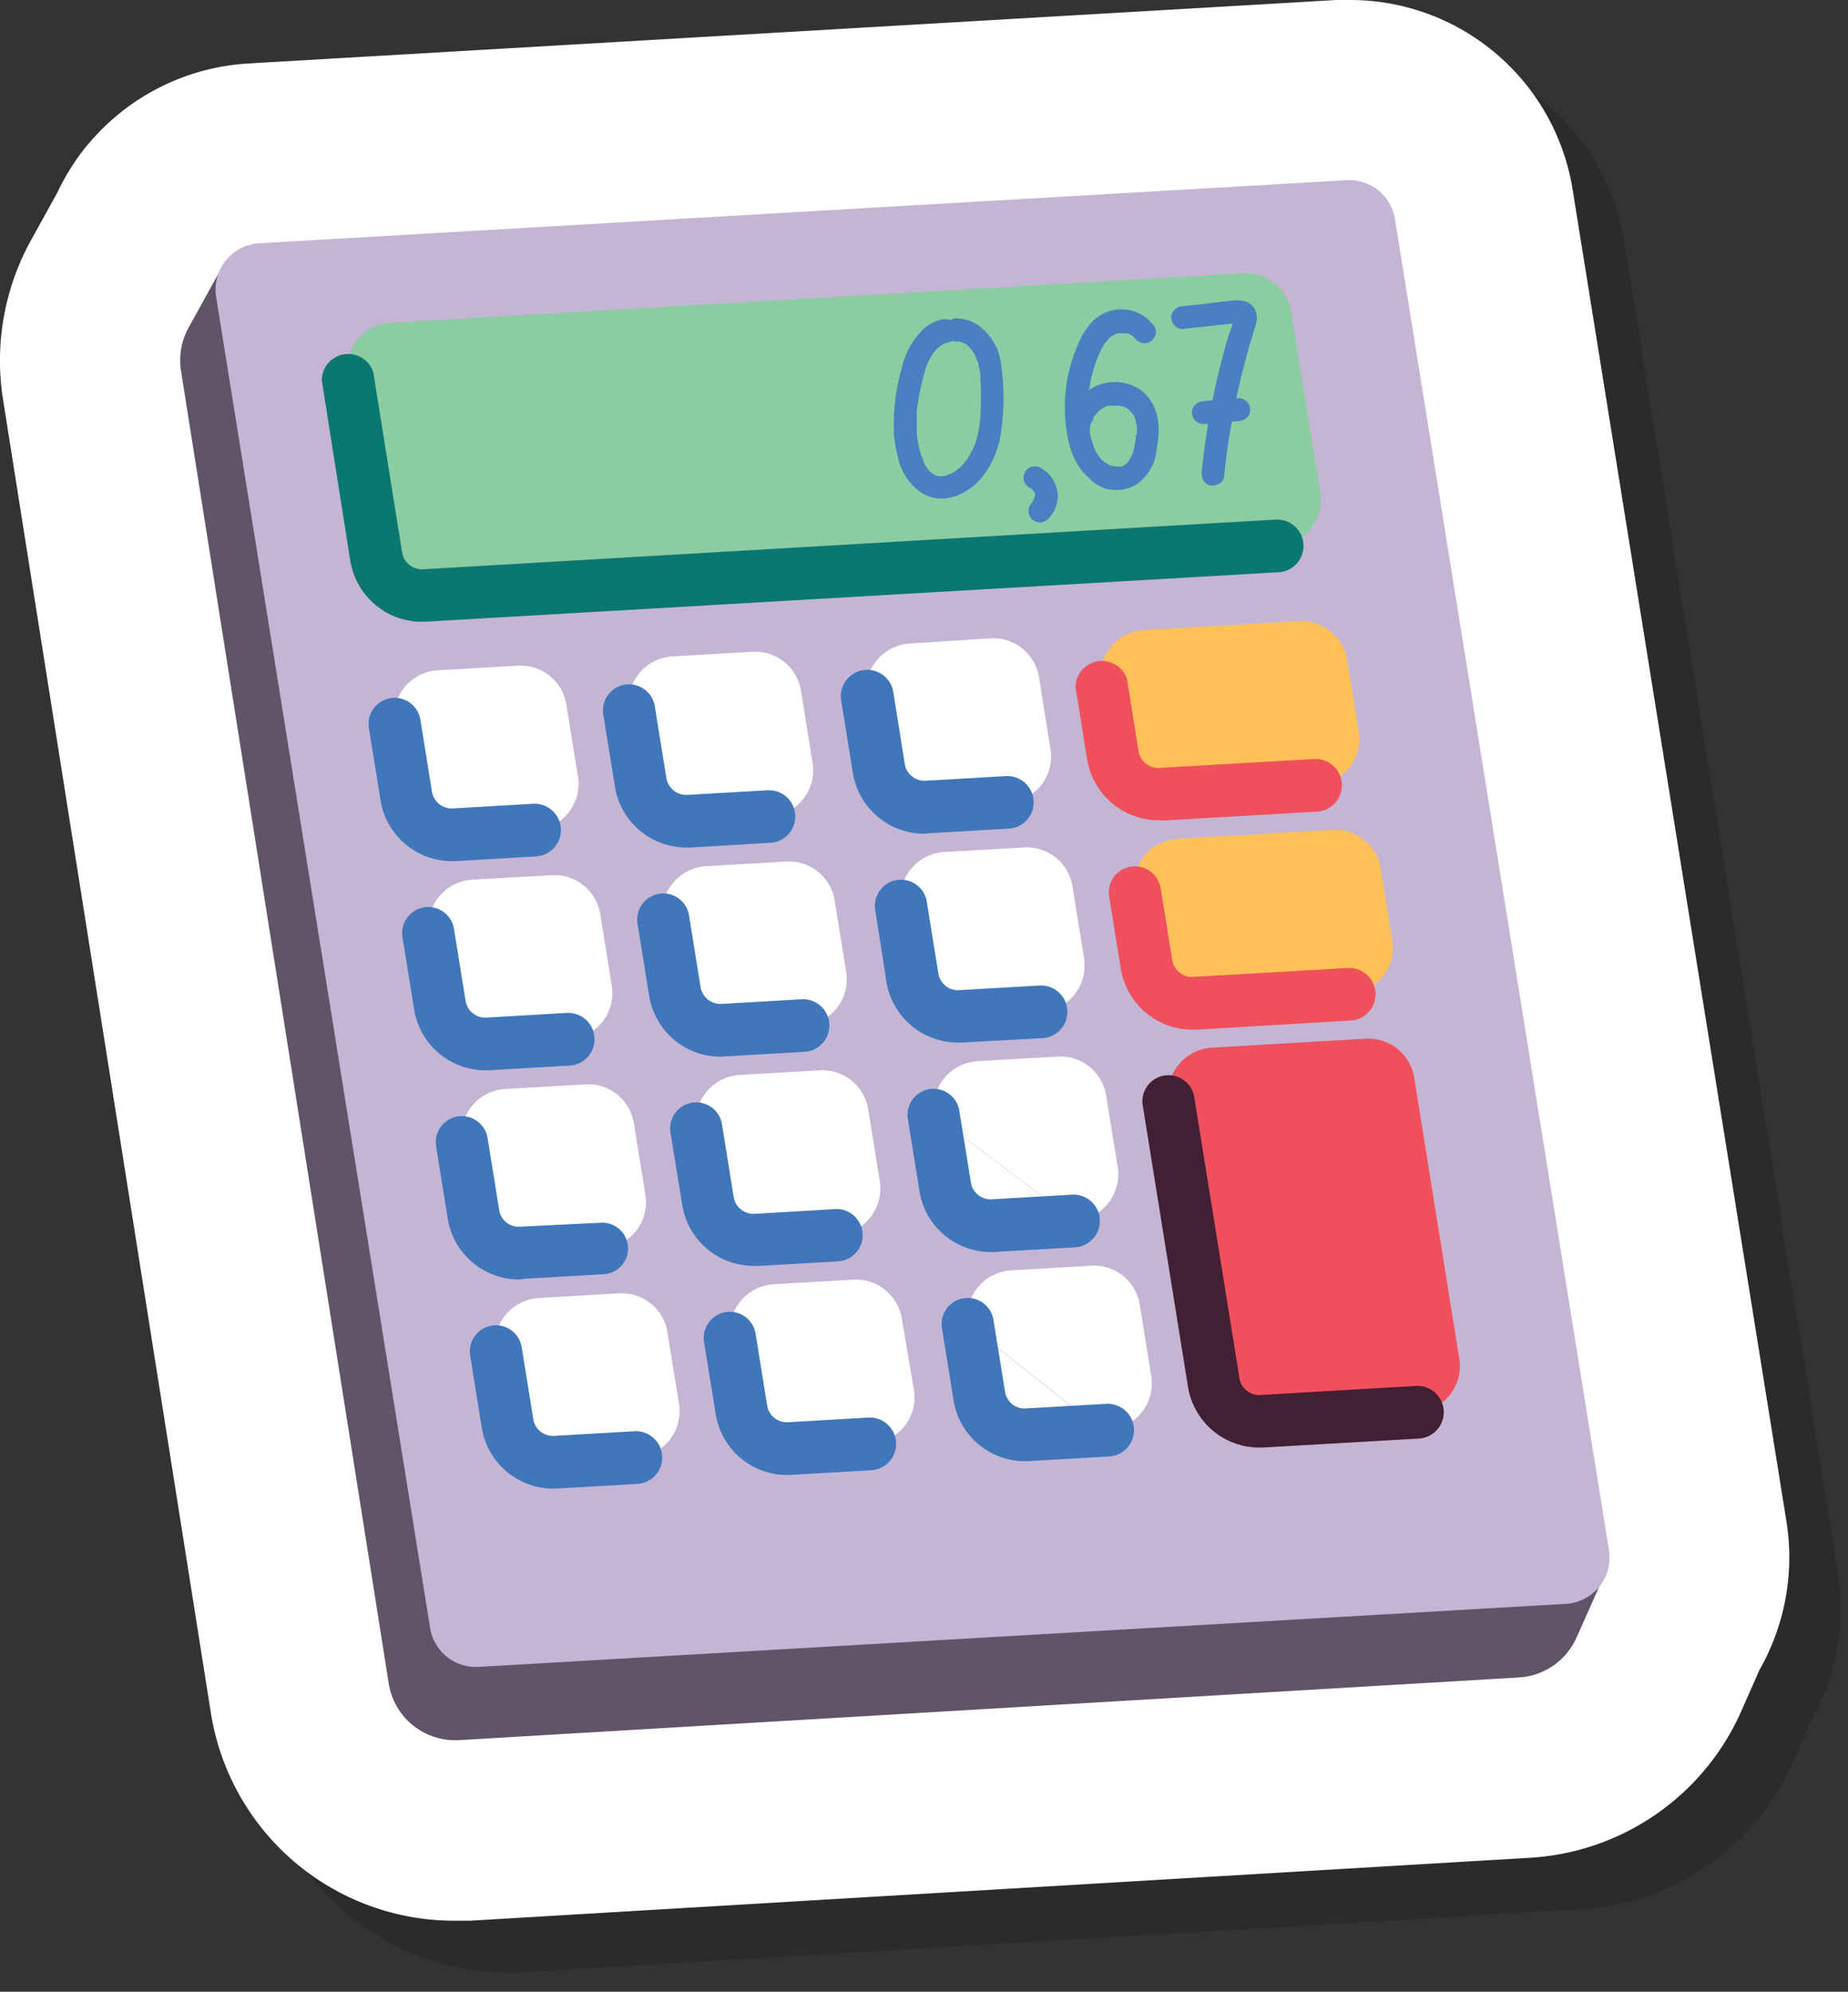 <svg xmlns="http://www.w3.org/2000/svg" width="143.57" height="154.75" viewBox="0 0 143.57 154.75"><rect x="0" y="0" width="143.57" height="154.75" fill="#333333" stroke="none"/><defs><style>.cls-1{isolation:isolate;}.cls-2{mix-blend-mode:multiply;opacity:0.15;}.cls-3{fill:#fff;}.cls-4{fill:#605469;}.cls-5{fill:#c5b5d4;}.cls-6{fill:#fdc158;}.cls-7{fill:#ef505c;}.cls-8{fill:#8ccca2;}.cls-9{fill:#0a7771;}.cls-10{fill:#4880c1;}.cls-11{fill:#4076ba;}.cls-12{fill:#421f33;}</style></defs><g class="cls-1"><g id="Layer_1" data-name="Layer 1"><g class="cls-2"><path d="M20.37,137a19.14,19.14,0,0,0,19,16.23q.57,0,1.14,0l82.34-4.89A19.17,19.17,0,0,0,139.3,136.9l1.4-3.17a17.68,17.68,0,0,0,2.09-11.51L126.19,18.81A17.51,17.51,0,0,0,108.82,4q-.51,0-1,0L23.33,8.93a17.56,17.56,0,0,0-12.4,6.18A13.88,13.88,0,0,0,9.8,16.6a16.69,16.69,0,0,0-1.31,2.3l-2.1,3.8A19.33,19.33,0,0,0,4.23,35Z"></path><path d="M21.5,24.29l-2.85,5.17a5.26,5.26,0,0,0-.59,3.34l16.14,102a5.23,5.23,0,0,0,5.48,4.4L122,134.33a5.23,5.23,0,0,0,4.48-3.1l1.78-4Z"></path><path d="M24.14,22.9,108.61,18a3.6,3.6,0,0,1,3.76,3L129,124.44a3.6,3.6,0,0,1-3.35,4.17l-84.47,4.9a3.6,3.6,0,0,1-3.76-3L20.79,27.07A3.61,3.61,0,0,1,24.14,22.9Z"></path><path d="M108.65,55.23l.9,5.58A3.6,3.6,0,0,1,106.2,65l-12,.7a3.62,3.62,0,0,1-3.77-3l-.89-5.58a3.59,3.59,0,0,1,3.34-4.17l12-.69A3.6,3.6,0,0,1,108.65,55.23Z"></path><path d="M94,67.73A5.63,5.63,0,0,1,88.46,63l-.9-5.58a2.05,2.05,0,0,1,4-.65l.89,5.59a1.55,1.55,0,0,0,1.63,1.3l12-.69a2,2,0,0,1,.24,4.09l-11.95.69Z"></path><path d="M84.72,56.62l.89,5.58a3.6,3.6,0,0,1-3.35,4.17L76,66.73a3.6,3.6,0,0,1-3.77-3l-.9-5.59A3.61,3.61,0,0,1,74.72,54L81,53.59A3.61,3.61,0,0,1,84.72,56.62Z"></path><path d="M104.32,28.26l2.25,14a3.6,3.6,0,0,1-3.35,4.16L37,50.25a3.6,3.6,0,0,1-3.77-3L31,33.24a3.6,3.6,0,0,1,3.34-4.17l66.23-3.84A3.6,3.6,0,0,1,104.32,28.26Z"></path><path d="M36.78,52.31a5.64,5.64,0,0,1-5.57-4.76L29,33.56a2.05,2.05,0,0,1,4-.64l2.24,14a1.56,1.56,0,0,0,1.63,1.31l66.22-3.84a2,2,0,0,1,.24,4.09L37.12,52.3Z"></path><path d="M81.8,32.56A4.37,4.37,0,0,0,80,29.27a3.2,3.2,0,0,0-1.73-.53.75.75,0,0,0-.42.13.92.92,0,0,0-.38-.06l-.23,0a3.17,3.17,0,0,0-1.52.78,6,6,0,0,0-1.66,3,16,16,0,0,0-.61,5.07,9.27,9.27,0,0,0,.31,1.86,4.39,4.39,0,0,0,1.89,2.8,2.81,2.81,0,0,0,1.64.41,3.75,3.75,0,0,0,1.66-.51,4.89,4.89,0,0,0,1.34-1.14A7.12,7.12,0,0,0,81.7,38a18,18,0,0,0,.22-4.3A10.74,10.74,0,0,0,81.8,32.56Zm-1.64,3.87a9,9,0,0,1-.38,2,4.29,4.29,0,0,1-.2.46,5.92,5.92,0,0,1-.33.61.52.52,0,0,1-.09.16,6,6,0,0,1-.64.72,4.25,4.25,0,0,1-.42.3,1,1,0,0,1-.2.11l-.33.13a.71.71,0,0,1-.24.06L77,41l-.32-.06-.15-.09-.1-.05-.23-.2a4.13,4.13,0,0,1-.44-.66l0-.1a5.53,5.53,0,0,1-.34-1l-.09-.38a6.22,6.22,0,0,1-.11-1c0-.23,0-.47,0-.71v-.37s0-.09,0-.13v-.13a5.11,5.11,0,0,1,.09-.76,17.58,17.58,0,0,1,.54-2.49c0-.08.05-.2.1-.35a5.18,5.18,0,0,1,.49-1,5.3,5.3,0,0,1,.36-.43,2.55,2.55,0,0,1,.48-.35l.18-.08.36-.1.2-.08a1.21,1.21,0,0,0,.36.07,1.05,1.05,0,0,1,.21,0,1.21,1.21,0,0,1,.26.1l.16.08s.06,0,.13.09l.11.1.16.17a3,3,0,0,1,.35.51l.07.15c0,.08,0,.15.07.22s.09.28.18.63.08.74.1,1.12A24.86,24.86,0,0,1,80.16,36.43Z"></path><path d="M86.15,42.2a2.54,2.54,0,0,0-1.35-1.87.83.83,0,0,0-.44-.09.82.82,0,0,0-.74.47,1,1,0,0,0-.1.46.86.86,0,0,0,.48.73,1.27,1.27,0,0,1,.24.18l.11.16a.58.58,0,0,1,.07.22,1.78,1.78,0,0,1-.29.67.79.79,0,0,0-.22.6.92.92,0,0,0,.29.65,1,1,0,0,0,.64.21,1,1,0,0,0,.6-.29,2.43,2.43,0,0,0,.73-1.93Zm-1.8.66,0-.09C84.38,42.83,84.37,42.85,84.35,42.86Z"></path><path d="M93.42,35.17A3.09,3.09,0,0,0,92.09,34a3.71,3.71,0,0,0-1.76-.31,3.56,3.56,0,0,0-1.72.61,11.36,11.36,0,0,1,.5-2.1,8.8,8.8,0,0,1,.68-1.46.42.42,0,0,1,.08-.12l.33-.37.14-.12.18-.1.11-.05.25-.08h.23l.2,0,.21,0,.11,0a1.06,1.06,0,0,1,.21.11,1.89,1.89,0,0,1,.29.22,1,1,0,0,0,.85.44.77.77,0,0,0,.42-.15.93.93,0,0,0,.4-.81.78.78,0,0,0-.16-.41,3.15,3.15,0,0,0-4.76-.33,5.38,5.38,0,0,0-1,1.49,12.29,12.29,0,0,0-1.13,5.92c.13,2.25.75,3.83,1.84,4.74A3.21,3.21,0,0,0,90,42a5.27,5.27,0,0,0,.93.07,3,3,0,0,0,1.24-.36,3.66,3.66,0,0,0,1.69-2.83A7.35,7.35,0,0,0,94,37,3.9,3.9,0,0,0,93.42,35.17Zm-1.17,2.61c0-.05,0,.16,0,.16A8,8,0,0,1,92,39.21a4.41,4.41,0,0,1-.19.41l-.09.15a1.57,1.57,0,0,1-.2.25,1.42,1.42,0,0,1-.22.15.77.77,0,0,1-.19.08,1.75,1.75,0,0,1-.34,0c-.07,0-.43-.07-.43-.07a1.27,1.27,0,0,1-.44-.23c-.06,0-.31-.23-.31-.23a3,3,0,0,1-.4-.55.94.94,0,0,1-.12-.22,9.17,9.17,0,0,1-.3-.88,1.76,1.76,0,0,1-.09-.38.88.88,0,0,1,0-.16c0-.13,0-.27,0-.41a2.88,2.88,0,0,1,.27-.59.93.93,0,0,0,0-.1c0-.06,0,0,0,0,.14-.18.22-.27.31-.37l.12-.14.09-.07-.08.08a2.05,2.05,0,0,1,.43-.3l.23-.11.11,0,.14,0a.7.7,0,0,1,.19,0l.14,0h.17s.09,0,.18,0l.29.07a1.41,1.41,0,0,1,.36.19l.15.11.07.07c0,.05.24.32.24.32a4.2,4.2,0,0,1,.14.43,1.86,1.86,0,0,1,.08.45,2,2,0,0,1,0,.6Z"></path><path d="M101.63,28.57a1.27,1.27,0,0,0-.56-1,1.68,1.68,0,0,0-.95-.23c-.36,0-1.33.12-2.91.31l-1.39.15a.9.9,0,0,0-.6.29.82.82,0,0,0-.23.64,1,1,0,0,0,.31.6.79.79,0,0,0,.62.23l3.83-.42c0,.16-.1.34-.17.55s-.14.38-.19.57c-.47,1.6-.87,3.22-1.19,4.84l-.77.07a1,1,0,0,0-.6.31.79.79,0,0,0-.22.63.87.87,0,0,0,.3.6.8.8,0,0,0,.63.23l.32,0c-.21,1.23-.37,2.48-.5,3.73a1.41,1.41,0,0,0,0,.2,1.12,1.12,0,0,0,.14.46.75.75,0,0,0,.75.39,1,1,0,0,0,.46-.13.74.74,0,0,0,.39-.56c.14-1.43.34-2.86.6-4.27l.59-.05a1,1,0,0,0,.61-.3.76.76,0,0,0,.22-.61.92.92,0,0,0-.28-.62.86.86,0,0,0-.65-.24l-.14,0c.32-1.52.7-3,1.15-4.52l.23-.8a2.92,2.92,0,0,0,.22-1Z"></path><path d="M111.26,71.48l.9,5.58a3.6,3.6,0,0,1-3.35,4.17l-12,.69a3.6,3.6,0,0,1-3.77-3l-.9-5.58a3.61,3.61,0,0,1,3.35-4.17l12-.7A3.6,3.6,0,0,1,111.26,71.48Z"></path><path d="M96.64,84a5.64,5.64,0,0,1-5.57-4.76l-.9-5.58a2,2,0,1,1,4-.65l.9,5.58a1.56,1.56,0,0,0,1.63,1.31l12-.69a2,2,0,0,1,.24,4.08L97,84Z"></path><path d="M66.23,57.69l.9,5.58a3.6,3.6,0,0,1-3.35,4.17l-6.22.36a3.6,3.6,0,0,1-3.77-3l-.9-5.59A3.62,3.62,0,0,1,56.24,55l6.23-.36A3.6,3.6,0,0,1,66.23,57.69Z"></path><path d="M87.32,72.87l.9,5.58a3.61,3.61,0,0,1-3.35,4.17L78.65,83a3.61,3.61,0,0,1-3.77-3L74,74.37a3.61,3.61,0,0,1,3.35-4.17l6.23-.36A3.6,3.6,0,0,1,87.32,72.87Z"></path><path d="M48,58.75l.9,5.58a3.61,3.61,0,0,1-3.35,4.17l-6.22.36a3.61,3.61,0,0,1-3.77-3l-.9-5.58A3.61,3.61,0,0,1,38,56.08l6.23-.36A3.6,3.6,0,0,1,48,58.75Z"></path><path d="M39.13,70.91a5.63,5.63,0,0,1-5.57-4.75l-.9-5.59a2,2,0,0,1,4-.65l.9,5.59a1.55,1.55,0,0,0,1.63,1.3l6.22-.36a2,2,0,0,1,.24,4.09l-6.23.36Z"></path><path d="M68.84,73.94l.9,5.58a3.61,3.61,0,0,1-3.35,4.17l-6.23.36a3.6,3.6,0,0,1-3.76-3l-.9-5.58a3.61,3.61,0,0,1,3.35-4.17l6.23-.36A3.6,3.6,0,0,1,68.84,73.94Z"></path><path d="M87.48,98.87l-6.23.36a3.6,3.6,0,0,1-3.76-3l-.9-5.58Z"></path><path d="M76.59,90.62a3.61,3.61,0,0,1,3.35-4.17l6.23-.36a3.6,3.6,0,0,1,3.76,3l.9,5.58a3.61,3.61,0,0,1-3.35,4.17Z"></path><path d="M113.87,87.73l3.5,21.83a3.6,3.6,0,0,1-3.34,4.17l-12,.69a3.6,3.6,0,0,1-3.76-3L94.8,89.56a3.6,3.6,0,0,1,3.35-4.16l11.95-.7A3.61,3.61,0,0,1,113.87,87.73Z"></path><path d="M101.86,116.47a5.62,5.62,0,0,1-5.57-4.75L92.78,89.89a2,2,0,1,1,4-.65l3.51,21.83a1.55,1.55,0,0,0,1.62,1.31l12-.7a2,2,0,0,1,.23,4.09l-12,.69Z"></path><path d="M50.63,75l.9,5.59a3.6,3.6,0,0,1-3.35,4.16L42,85.1a3.6,3.6,0,0,1-3.76-3l-.9-5.58a3.6,3.6,0,0,1,3.35-4.17L46.87,72A3.6,3.6,0,0,1,50.63,75Z"></path><path d="M67.69,87.16l-6.23.36a3.61,3.61,0,0,0-3.35,4.17l.9,5.58a3.6,3.6,0,0,0,3.76,3L69,99.94a3.61,3.61,0,0,0,3.35-4.17l-.9-5.58A3.6,3.6,0,0,0,67.69,87.16Z"></path><path d="M89.59,115.14l-5.73.34a3.6,3.6,0,0,1-3.76-3l-.9-5.58Z"></path><path d="M79.2,106.87a3.61,3.61,0,0,1,3.35-4.17l6.23-.36a3.6,3.6,0,0,1,3.76,3l.9,5.58a3.61,3.61,0,0,1-3.35,4.17l-.5,0Z"></path><path d="M53.24,91.24l.9,5.59A3.6,3.6,0,0,1,50.79,101l-6.23.36a3.6,3.6,0,0,1-3.76-3l-.9-5.58a3.6,3.6,0,0,1,3.35-4.17l6.23-.36A3.6,3.6,0,0,1,53.24,91.24Z"></path><path d="M74.06,106.44,75,112a3.61,3.61,0,0,1-3.35,4.17l-6.23.36a3.6,3.6,0,0,1-3.76-3l-.9-5.58a3.61,3.61,0,0,1,3.35-4.17l6.22-.36A3.61,3.61,0,0,1,74.06,106.44Z"></path><path d="M55.85,107.49l.9,5.58a3.61,3.61,0,0,1-3.35,4.17l-6.23.36a3.6,3.6,0,0,1-3.76-3l-.9-5.58a3.6,3.6,0,0,1,3.35-4.17l6.22-.36A3.6,3.6,0,0,1,55.85,107.49Z"></path><path d="M75.82,68.78A5.63,5.63,0,0,1,70.25,64l-.9-5.58a2.05,2.05,0,1,1,4.05-.65l.89,5.58a1.56,1.56,0,0,0,1.63,1.31l6.22-.36a2,2,0,1,1,.24,4.08l-6.22.36Z"></path><path d="M57.34,69.85a5.63,5.63,0,0,1-5.57-4.75l-.9-5.58a2,2,0,1,1,4-.65l.9,5.58a1.57,1.57,0,0,0,1.63,1.31l6.22-.36a2,2,0,1,1,.24,4.08l-6.23.37Z"></path><path d="M78.43,85a5.63,5.63,0,0,1-5.57-4.75L72,74.7a2,2,0,1,1,4-.65l.9,5.58a1.54,1.54,0,0,0,1.63,1.3l6.22-.36A2,2,0,0,1,85,84.66L78.76,85Z"></path><path d="M60,86.1a5.62,5.62,0,0,1-5.57-4.75l-.9-5.58a2,2,0,1,1,4-.65l.9,5.58A1.56,1.56,0,0,0,60.05,82l6.22-.36a2,2,0,1,1,.24,4.08l-6.23.36Z"></path><path d="M81,101.28a5.62,5.62,0,0,1-5.57-4.75l-.9-5.59a2,2,0,0,1,4-.64l.9,5.58a1.55,1.55,0,0,0,1.63,1.3l6.22-.36a2,2,0,0,1,.24,4.09l-6.23.36Z"></path><path d="M41.74,87.16a5.62,5.62,0,0,1-5.57-4.76l-.9-5.58a2,2,0,0,1,4-.65l.9,5.58a1.55,1.55,0,0,0,1.63,1.31l6.22-.36a2,2,0,0,1,.24,4.09l-6.23.36Z"></path><path d="M62.56,102.35A5.62,5.62,0,0,1,57,97.6L56.09,92a2,2,0,1,1,4-.65L61,97a1.56,1.56,0,0,0,1.62,1.31l6.23-.37a2,2,0,0,1,.24,4.09l-6.23.36Z"></path><path d="M83.65,117.53a5.62,5.62,0,0,1-5.57-4.75l-.9-5.59a2,2,0,0,1,4-.64l.9,5.58a1.53,1.53,0,0,0,1.62,1.3l6.23-.36a2,2,0,0,1,.24,4.09l-6.23.36Z"></path><path d="M44.35,103.41a5.62,5.62,0,0,1-5.57-4.76l-.9-5.58a2,2,0,0,1,4-.65l.9,5.58a1.53,1.53,0,0,0,1.62,1.31L50.67,99a2,2,0,0,1,.24,4.09l-6.23.36Z"></path><path d="M65.17,118.6a5.62,5.62,0,0,1-5.57-4.75l-.9-5.58a2,2,0,1,1,4-.65l.9,5.58a1.54,1.54,0,0,0,1.62,1.3l6.23-.36a2,2,0,0,1,.24,4.09l-6.23.36Z"></path><path d="M47,119.66a5.65,5.65,0,0,1-5.58-4.76l-.89-5.58a2,2,0,0,1,4-.65l.9,5.58a1.54,1.54,0,0,0,1.62,1.31l6.23-.36a2,2,0,0,1,.24,4.09l-6.23.36Z"></path></g><path class="cls-3" d="M16.37,133a19.14,19.14,0,0,0,19,16.23q.57,0,1.14,0l82.34-4.89A19.17,19.17,0,0,0,135.3,132.9l1.4-3.17a17.68,17.68,0,0,0,2.09-11.51L122.19,14.81A17.51,17.51,0,0,0,104.82,0l-1,0L19.33,4.93a17.56,17.56,0,0,0-12.4,6.18A13.88,13.88,0,0,0,5.8,12.6a16.69,16.69,0,0,0-1.31,2.3l-2.1,3.8A19.33,19.33,0,0,0,.23,31Z"></path><path class="cls-4" d="M17.5,20.29l-2.85,5.17a5.26,5.26,0,0,0-.59,3.34l16.14,102a5.23,5.23,0,0,0,5.48,4.4L118,130.33a5.23,5.23,0,0,0,4.48-3.1l1.78-4Z"></path><path class="cls-5" d="M20.14,18.9,104.61,14a3.6,3.6,0,0,1,3.76,3L125,120.44a3.6,3.6,0,0,1-3.35,4.17l-84.47,4.9a3.6,3.6,0,0,1-3.76-3L16.79,23.07A3.61,3.61,0,0,1,20.14,18.9Z"></path><path class="cls-6" d="M104.65,51.23l.9,5.58A3.6,3.6,0,0,1,102.2,61l-12,.7a3.62,3.62,0,0,1-3.77-3l-.89-5.58a3.59,3.59,0,0,1,3.34-4.17l12-.69A3.6,3.6,0,0,1,104.65,51.23Z"></path><path class="cls-7" d="M90,63.73A5.63,5.63,0,0,1,84.46,59l-.9-5.58a2.05,2.05,0,0,1,4-.65l.89,5.59a1.55,1.55,0,0,0,1.63,1.3l12-.69a2,2,0,0,1,.24,4.09l-11.95.69Z"></path><path class="cls-3" d="M80.72,52.62l.89,5.58a3.6,3.6,0,0,1-3.35,4.17L72,62.73a3.6,3.6,0,0,1-3.77-3l-.9-5.59A3.61,3.61,0,0,1,70.72,50L77,49.59A3.61,3.61,0,0,1,80.72,52.62Z"></path><path class="cls-8" d="M100.32,24.26l2.25,14a3.6,3.6,0,0,1-3.35,4.16L33,46.25a3.6,3.6,0,0,1-3.77-3L27,29.24a3.6,3.6,0,0,1,3.34-4.17l66.23-3.84A3.6,3.6,0,0,1,100.32,24.26Z"></path><path class="cls-9" d="M32.78,48.31a5.64,5.64,0,0,1-5.57-4.76L25,29.56A2.05,2.05,0,0,1,29,28.92l2.24,14a1.56,1.56,0,0,0,1.63,1.31L99.1,40.37a2,2,0,0,1,.24,4.09L33.12,48.3Z"></path><path class="cls-10" d="M77.8,28.56A4.37,4.37,0,0,0,76,25.27a3.2,3.2,0,0,0-1.73-.53.75.75,0,0,0-.42.13.92.92,0,0,0-.38-.06l-.23,0a3.17,3.17,0,0,0-1.52.78,6,6,0,0,0-1.66,3,16,16,0,0,0-.61,5.07,9.27,9.27,0,0,0,.31,1.86,4.39,4.39,0,0,0,1.89,2.8,2.81,2.81,0,0,0,1.64.41,3.75,3.75,0,0,0,1.66-.51,4.89,4.89,0,0,0,1.34-1.14A7.12,7.12,0,0,0,77.7,34a18,18,0,0,0,.22-4.3A10.74,10.74,0,0,0,77.8,28.56Zm-1.64,3.87a9,9,0,0,1-.38,2,4.29,4.29,0,0,1-.2.46,5.92,5.92,0,0,1-.33.61.52.52,0,0,1-.09.16,6,6,0,0,1-.64.72,4.25,4.25,0,0,1-.42.3,1,1,0,0,1-.2.11l-.33.13a.71.71,0,0,1-.24.06L73,37l-.32-.06-.15-.09-.1-.05-.23-.2a4.13,4.13,0,0,1-.44-.66l0-.1a5.53,5.53,0,0,1-.34-1l-.09-.38a6.22,6.22,0,0,1-.11-1c0-.23,0-.47,0-.71v-.37s0-.09,0-.13v-.13a5.11,5.11,0,0,1,.09-.76,17.58,17.58,0,0,1,.54-2.49c0-.08.05-.2.1-.35a5.18,5.18,0,0,1,.49-1,5.3,5.3,0,0,1,.36-.43,2.55,2.55,0,0,1,.48-.35l.18-.08.36-.1.2-.08a1.21,1.21,0,0,0,.36.07,1.05,1.05,0,0,1,.21,0,1.21,1.21,0,0,1,.26.1l.16.08s.06,0,.13.09l.11.1.16.17a3,3,0,0,1,.35.51l.07.15c0,.08,0,.15.07.22s.09.28.18.63.08.74.1,1.12A24.86,24.86,0,0,1,76.16,32.43Z"></path><path class="cls-10" d="M82.15,38.2a2.54,2.54,0,0,0-1.35-1.87.83.83,0,0,0-.44-.09.82.82,0,0,0-.74.47,1,1,0,0,0-.1.46.86.86,0,0,0,.48.73,1.27,1.27,0,0,1,.24.18l.11.16a.58.58,0,0,1,.07.22,1.78,1.78,0,0,1-.29.67.79.79,0,0,0-.22.6.92.92,0,0,0,.29.65,1,1,0,0,0,.64.21,1,1,0,0,0,.6-.29,2.43,2.43,0,0,0,.73-1.93Zm-1.8.66,0-.09C80.38,38.83,80.37,38.85,80.35,38.86Z"></path><path class="cls-10" d="M89.42,31.17A3.09,3.09,0,0,0,88.09,30a3.71,3.71,0,0,0-1.76-.31,3.56,3.56,0,0,0-1.72.61,11.36,11.36,0,0,1,.5-2.1,8.8,8.8,0,0,1,.68-1.46.42.42,0,0,1,.08-.12l.33-.37.14-.12.18-.1.11-.05.25-.08h.23l.2,0,.21,0,.11,0a1.06,1.06,0,0,1,.21.11,1.89,1.89,0,0,1,.29.22,1,1,0,0,0,.85.44.77.77,0,0,0,.42-.15.93.93,0,0,0,.4-.81.78.78,0,0,0-.16-.41,3.15,3.15,0,0,0-4.76-.33,5.38,5.38,0,0,0-1,1.49,12.29,12.29,0,0,0-1.13,5.92c.13,2.25.75,3.83,1.84,4.74A3.21,3.21,0,0,0,86,38a5.27,5.27,0,0,0,.93.07,3,3,0,0,0,1.24-.36,3.66,3.66,0,0,0,1.69-2.83A7.35,7.35,0,0,0,90,33,3.9,3.9,0,0,0,89.42,31.17Zm-1.17,2.61c0-.05,0,.16,0,.16A8,8,0,0,1,88,35.21a4.41,4.41,0,0,1-.19.41l-.09.15a1.57,1.57,0,0,1-.2.25,1.42,1.42,0,0,1-.22.15.77.77,0,0,1-.19.08,1.75,1.75,0,0,1-.34,0c-.07,0-.43-.07-.43-.07a1.27,1.27,0,0,1-.44-.23c-.06,0-.31-.23-.31-.23a3,3,0,0,1-.4-.55.94.94,0,0,1-.12-.22,9.17,9.17,0,0,1-.3-.88,1.76,1.76,0,0,1-.09-.38.88.88,0,0,1,0-.16c0-.13,0-.27,0-.41a2.88,2.88,0,0,1,.27-.59.93.93,0,0,0,0-.1c0-.06,0,0,0,0,.14-.18.22-.27.31-.37l.12-.14.09-.07-.08.08a2.05,2.05,0,0,1,.43-.3l.23-.11.11,0,.14,0a.7.7,0,0,1,.19,0l.14,0h.17s.09,0,.18,0l.29.07a1.41,1.41,0,0,1,.36.19l.15.11.07.07s.24.32.24.32a4.2,4.2,0,0,1,.14.43,1.86,1.86,0,0,1,.08.45,2,2,0,0,1,0,.6Z"></path><path class="cls-10" d="M97.63,24.57a1.27,1.27,0,0,0-.56-1,1.68,1.68,0,0,0-.95-.23c-.36,0-1.33.12-2.91.31l-1.39.15a.9.9,0,0,0-.6.29.82.82,0,0,0-.23.64,1,1,0,0,0,.31.6.79.79,0,0,0,.62.23l3.83-.42c0,.16-.1.34-.17.55s-.14.38-.19.57c-.47,1.6-.87,3.22-1.19,4.84l-.77.07a1,1,0,0,0-.6.31.79.79,0,0,0-.22.63.87.87,0,0,0,.3.6.8.8,0,0,0,.63.23l.32,0c-.21,1.23-.37,2.48-.5,3.73a1.41,1.41,0,0,0,0,.2,1.12,1.12,0,0,0,.14.46.75.75,0,0,0,.75.39,1,1,0,0,0,.46-.13.74.74,0,0,0,.39-.56c.14-1.43.34-2.86.6-4.27l.59-.05a1,1,0,0,0,.61-.3.76.76,0,0,0,.22-.61.92.92,0,0,0-.28-.62.86.86,0,0,0-.65-.24l-.14,0c.32-1.52.7-3,1.15-4.52l.23-.8a2.92,2.92,0,0,0,.22-1Z"></path><path class="cls-6" d="M107.26,67.48l.9,5.58a3.6,3.6,0,0,1-3.35,4.17l-12,.69a3.6,3.6,0,0,1-3.77-3l-.9-5.58a3.61,3.61,0,0,1,3.35-4.17l12-.7A3.6,3.6,0,0,1,107.26,67.48Z"></path><path class="cls-7" d="M92.64,80a5.64,5.64,0,0,1-5.57-4.76l-.9-5.58a2,2,0,1,1,4-.65l.9,5.58a1.56,1.56,0,0,0,1.63,1.31l12-.69a2,2,0,0,1,.24,4.08L93,80Z"></path><path class="cls-3" d="M62.23,53.69l.9,5.58a3.6,3.6,0,0,1-3.35,4.17l-6.22.36a3.6,3.6,0,0,1-3.77-3l-.9-5.59A3.62,3.62,0,0,1,52.24,51l6.23-.36A3.6,3.6,0,0,1,62.23,53.69Z"></path><path class="cls-3" d="M83.32,68.87l.9,5.58a3.61,3.61,0,0,1-3.35,4.17L74.65,79a3.61,3.61,0,0,1-3.77-3L70,70.37a3.61,3.61,0,0,1,3.35-4.17l6.23-.36A3.6,3.6,0,0,1,83.32,68.87Z"></path><path class="cls-3" d="M44,54.75l.9,5.58a3.61,3.61,0,0,1-3.35,4.17l-6.22.36a3.61,3.61,0,0,1-3.77-3l-.9-5.58A3.61,3.61,0,0,1,34,52.08l6.23-.36A3.6,3.6,0,0,1,44,54.75Z"></path><path class="cls-11" d="M35.13,66.91a5.63,5.63,0,0,1-5.57-4.75l-.9-5.59a2,2,0,0,1,4-.65l.9,5.59a1.55,1.55,0,0,0,1.63,1.3l6.22-.36a2,2,0,0,1,.24,4.09l-6.23.36Z"></path><path class="cls-3" d="M64.84,69.94l.9,5.58a3.61,3.61,0,0,1-3.35,4.17l-6.23.36a3.6,3.6,0,0,1-3.76-3l-.9-5.58a3.61,3.61,0,0,1,3.35-4.17l6.23-.36A3.6,3.6,0,0,1,64.84,69.94Z"></path><path class="cls-3" d="M83.48,94.87l-6.23.36a3.6,3.6,0,0,1-3.76-3l-.9-5.58Z"></path><path class="cls-3" d="M72.59,86.62a3.61,3.61,0,0,1,3.35-4.17l6.23-.36a3.6,3.6,0,0,1,3.76,3l.9,5.58a3.61,3.61,0,0,1-3.35,4.17Z"></path><path class="cls-7" d="M109.87,83.73l3.5,21.83a3.6,3.6,0,0,1-3.34,4.17l-12,.69a3.6,3.6,0,0,1-3.76-3L90.8,85.56a3.6,3.6,0,0,1,3.35-4.16l11.95-.7A3.61,3.61,0,0,1,109.87,83.73Z"></path><path class="cls-12" d="M97.86,112.47a5.62,5.62,0,0,1-5.57-4.75L88.78,85.89a2,2,0,1,1,4-.65l3.51,21.83A1.55,1.55,0,0,0,98,108.38l12-.7a2,2,0,0,1,.23,4.09l-12,.69Z"></path><path class="cls-3" d="M46.63,71l.9,5.59a3.6,3.6,0,0,1-3.35,4.16L38,81.1a3.6,3.6,0,0,1-3.76-3l-.9-5.58a3.6,3.6,0,0,1,3.35-4.17L42.87,68A3.6,3.6,0,0,1,46.63,71Z"></path><path class="cls-3" d="M63.69,83.16l-6.23.36a3.61,3.61,0,0,0-3.35,4.17l.9,5.58a3.6,3.6,0,0,0,3.76,3L65,95.94a3.61,3.61,0,0,0,3.35-4.17l-.9-5.58A3.6,3.6,0,0,0,63.69,83.16Z"></path><path class="cls-3" d="M85.59,111.14l-5.73.34a3.6,3.6,0,0,1-3.76-3l-.9-5.58Z"></path><path class="cls-3" d="M75.2,102.87a3.61,3.61,0,0,1,3.35-4.17l6.23-.36a3.6,3.6,0,0,1,3.76,3l.9,5.58a3.61,3.61,0,0,1-3.35,4.17l-.5,0Z"></path><path class="cls-3" d="M49.24,87.24l.9,5.59A3.6,3.6,0,0,1,46.79,97l-6.23.36a3.6,3.6,0,0,1-3.76-3l-.9-5.58a3.6,3.6,0,0,1,3.35-4.17l6.23-.36A3.6,3.6,0,0,1,49.24,87.24Z"></path><path class="cls-3" d="M70.06,102.44,71,108a3.61,3.61,0,0,1-3.35,4.17l-6.23.36a3.6,3.6,0,0,1-3.76-3l-.9-5.58a3.61,3.61,0,0,1,3.35-4.17l6.22-.36A3.61,3.61,0,0,1,70.06,102.44Z"></path><path class="cls-3" d="M51.85,103.49l.9,5.58a3.61,3.61,0,0,1-3.35,4.17l-6.23.36a3.6,3.6,0,0,1-3.76-3l-.9-5.58a3.6,3.6,0,0,1,3.35-4.17l6.22-.36A3.6,3.6,0,0,1,51.85,103.49Z"></path><path class="cls-11" d="M71.82,64.78A5.63,5.63,0,0,1,66.25,60l-.9-5.58a2.05,2.05,0,1,1,4.05-.65l.89,5.58a1.56,1.56,0,0,0,1.63,1.31l6.22-.36a2,2,0,1,1,.24,4.08l-6.22.36Z"></path><path class="cls-11" d="M53.34,65.85a5.63,5.63,0,0,1-5.57-4.75l-.9-5.58a2,2,0,1,1,4-.65l.9,5.58a1.57,1.57,0,0,0,1.63,1.31l6.22-.36a2,2,0,1,1,.24,4.08l-6.23.37Z"></path><path class="cls-11" d="M74.43,81a5.63,5.63,0,0,1-5.57-4.75L68,70.7a2,2,0,1,1,4-.65l.9,5.58a1.54,1.54,0,0,0,1.63,1.3l6.22-.36A2,2,0,0,1,81,80.66L74.76,81Z"></path><path class="cls-11" d="M56,82.1a5.62,5.62,0,0,1-5.57-4.75l-.9-5.58a2,2,0,1,1,4-.65l.9,5.58A1.56,1.56,0,0,0,56.05,78l6.22-.36a2,2,0,1,1,.24,4.08l-6.23.36Z"></path><path class="cls-11" d="M77,97.28a5.62,5.62,0,0,1-5.57-4.75l-.9-5.59a2,2,0,0,1,4-.64l.9,5.58a1.55,1.55,0,0,0,1.63,1.3l6.22-.36a2,2,0,0,1,.24,4.09l-6.23.36Z"></path><path class="cls-11" d="M37.74,83.16a5.62,5.62,0,0,1-5.57-4.76l-.9-5.58a2,2,0,0,1,4-.65l.9,5.58a1.55,1.55,0,0,0,1.63,1.31l6.22-.36a2,2,0,0,1,.24,4.09l-6.23.36Z"></path><path class="cls-11" d="M58.56,98.35A5.62,5.62,0,0,1,53,93.6L52.09,88a2,2,0,1,1,4-.65L57,93a1.56,1.56,0,0,0,1.62,1.31l6.23-.37A2,2,0,0,1,65.12,98l-6.23.36Z"></path><path class="cls-11" d="M79.65,113.53a5.62,5.62,0,0,1-5.57-4.75l-.9-5.59a2,2,0,0,1,4-.64l.9,5.58a1.53,1.53,0,0,0,1.62,1.3l6.23-.36a2,2,0,0,1,.24,4.09l-6.23.36Z"></path><path class="cls-11" d="M40.35,99.41a5.62,5.62,0,0,1-5.57-4.76l-.9-5.58a2,2,0,0,1,4-.65l.9,5.58a1.53,1.53,0,0,0,1.62,1.31L46.67,95A2,2,0,0,1,46.91,99l-6.23.36Z"></path><path class="cls-11" d="M61.17,114.6a5.62,5.62,0,0,1-5.57-4.75l-.9-5.58a2,2,0,1,1,4-.65l.9,5.58a1.54,1.54,0,0,0,1.62,1.3l6.23-.36a2,2,0,0,1,.24,4.09l-6.23.36Z"></path><path class="cls-11" d="M43,115.66a5.65,5.65,0,0,1-5.58-4.76l-.89-5.58a2,2,0,0,1,4-.65l.9,5.58a1.54,1.54,0,0,0,1.62,1.31l6.23-.36a2,2,0,0,1,.24,4.09l-6.23.36Z"></path></g></g></svg>